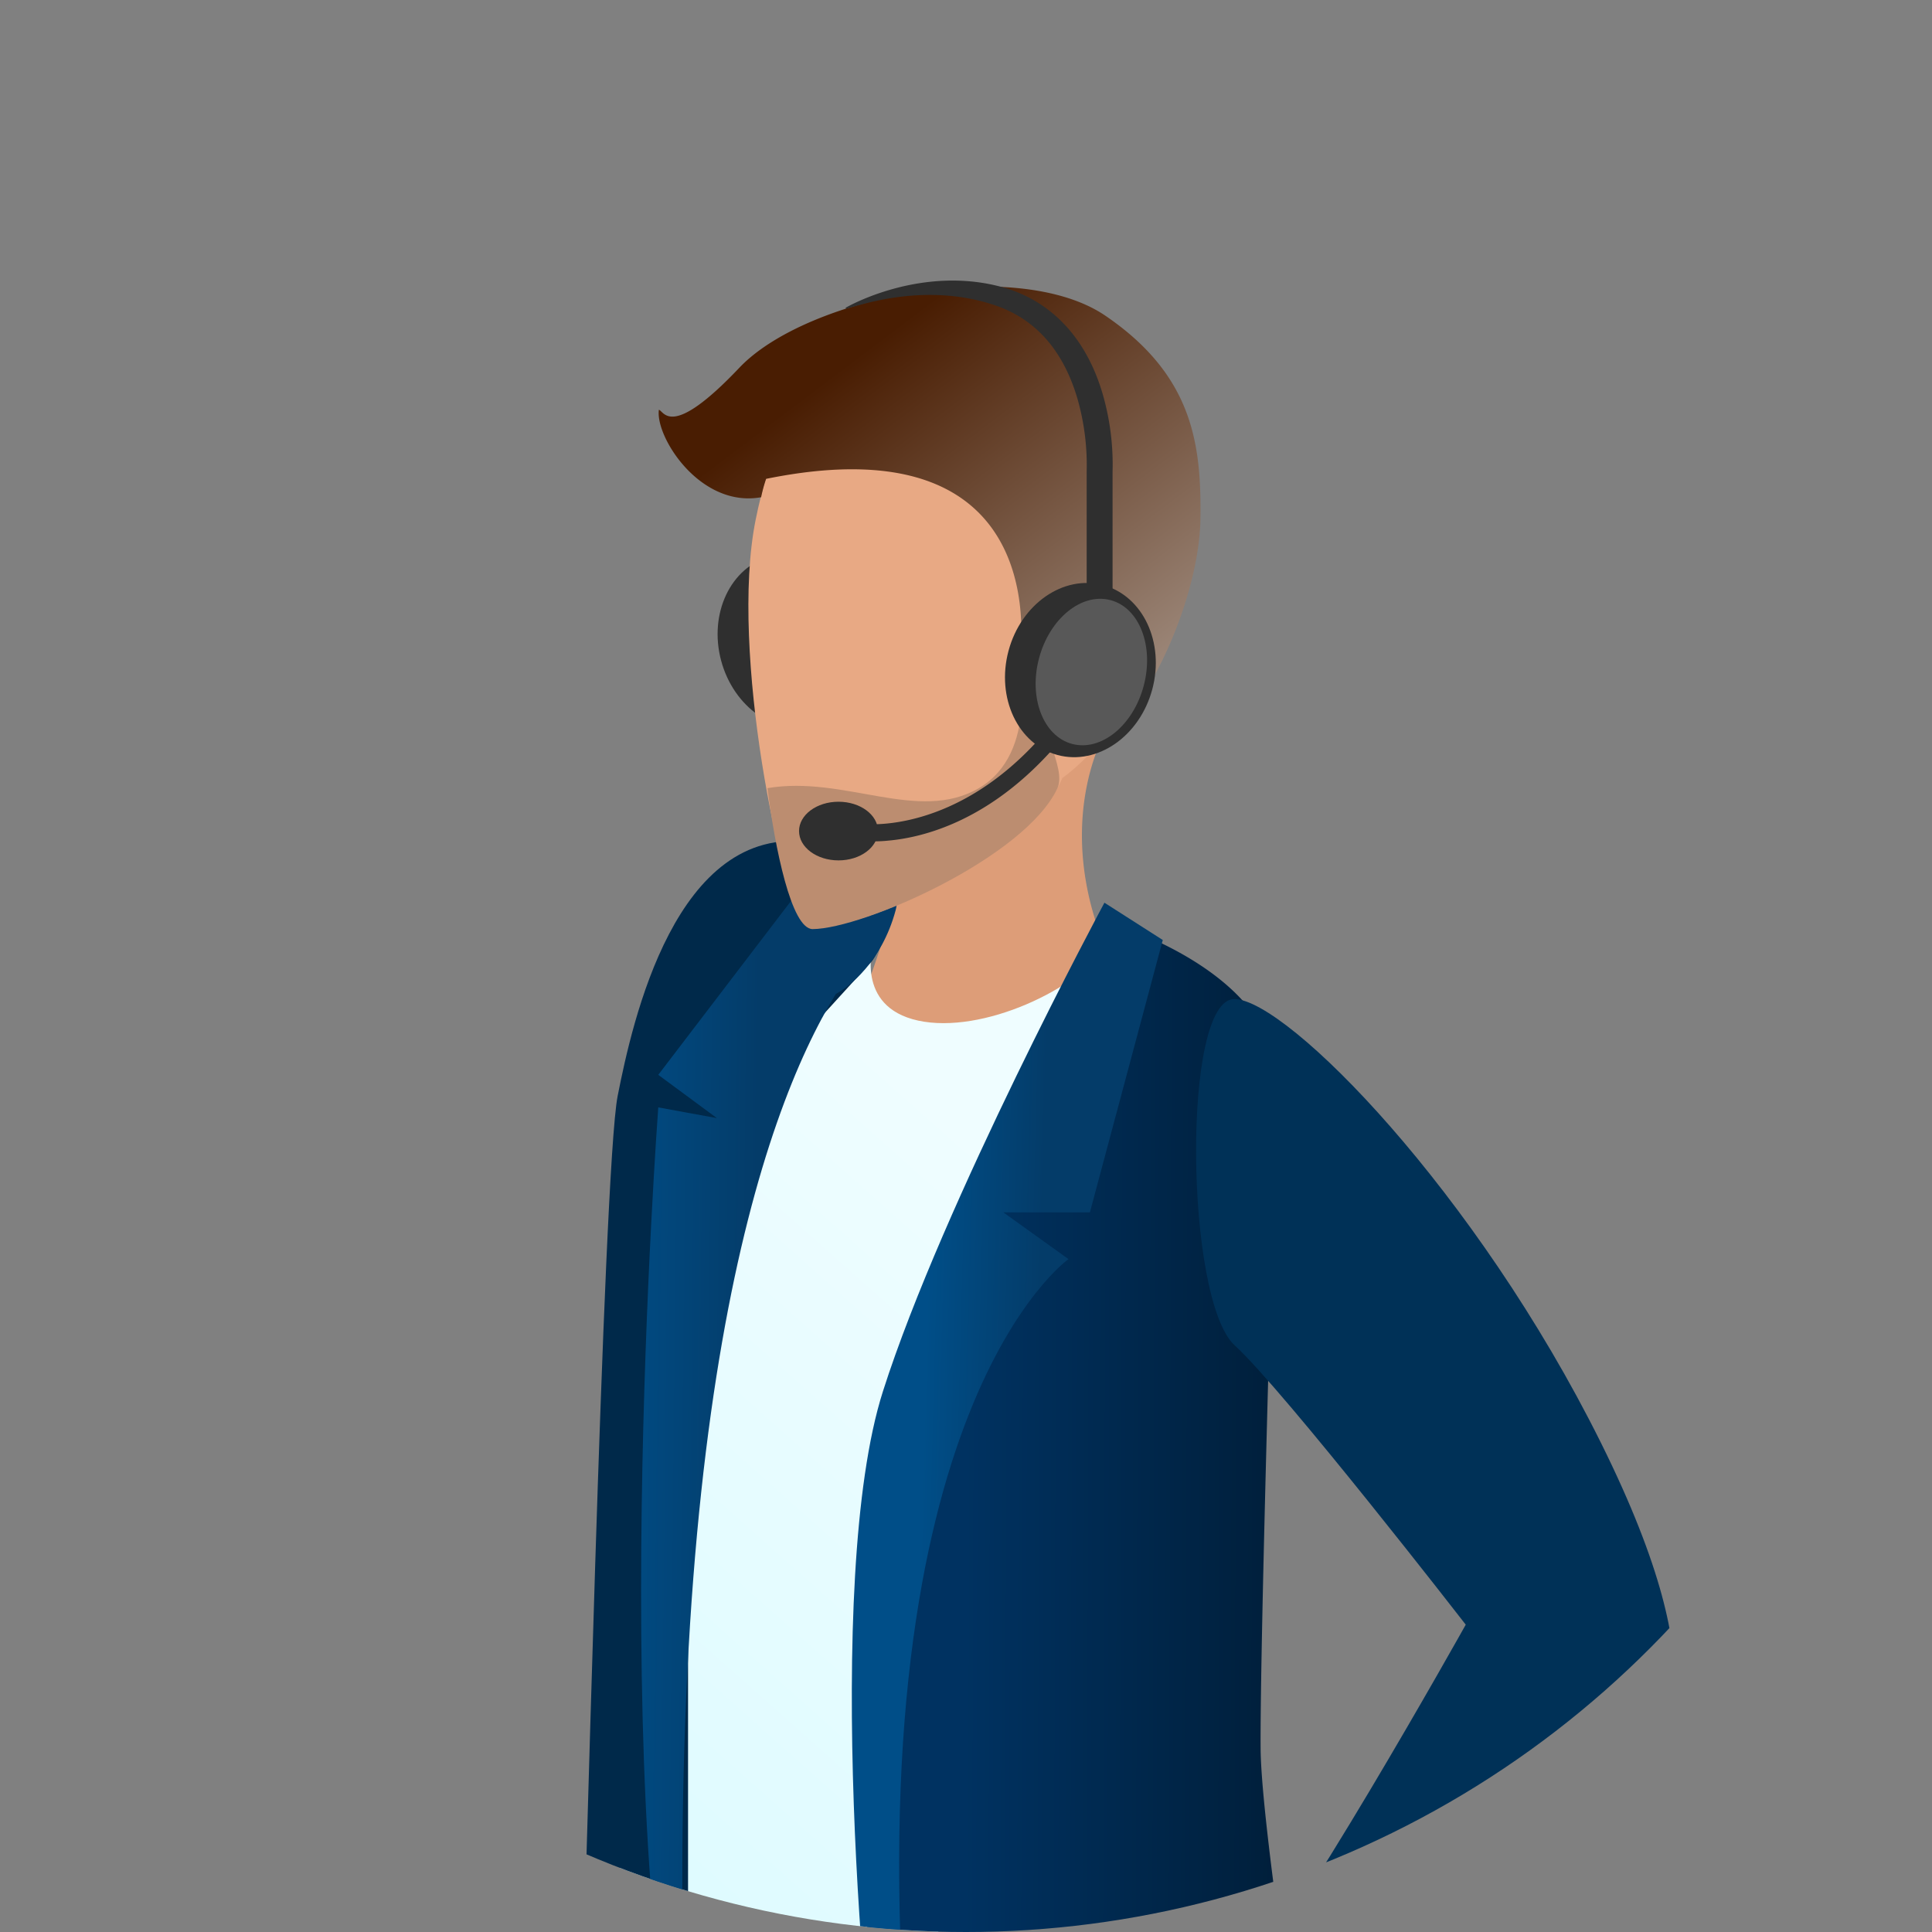 <svg xmlns="http://www.w3.org/2000/svg" xmlns:xlink="http://www.w3.org/1999/xlink" width="217" height="217" viewBox="0 0 217 217">
  <rect x="0" y="0" width="217" height="217" fill="#808080" stroke="none"/>
  <defs>
    <clipPath id="clip-path">
      <circle id="Ellipse_602" data-name="Ellipse 602" cx="108.5" cy="108.5" r="108.5" fill="#f8f9fb" stroke="#f8f9fb" stroke-width="1"/>
    </clipPath>
    <linearGradient id="linear-gradient" x1="0.5" y1="0.5" x2="0.5" y2="1" gradientUnits="objectBoundingBox">
      <stop offset="0" stop-color="#22272a"/>
      <stop offset="1"/>
    </linearGradient>
    <linearGradient id="linear-gradient-2" x1="1" y1="0.585" x2="0" y2="0.587" gradientUnits="objectBoundingBox">
      <stop offset="0" stop-color="#000f27"/>
      <stop offset="1" stop-color="#003a67"/>
    </linearGradient>
    <linearGradient id="linear-gradient-5" x1="0.263" y1="0.761" x2="0.5" y2="0.087" gradientUnits="objectBoundingBox">
      <stop offset="0" stop-color="#dffbff"/>
      <stop offset="1" stop-color="#effdff"/>
    </linearGradient>
    <linearGradient id="linear-gradient-6" x1="0.192" y1="0.612" x2="0.926" y2="0.619" gradientUnits="objectBoundingBox">
      <stop offset="0" stop-color="#003261"/>
      <stop offset="1" stop-color="#001d37"/>
    </linearGradient>
    <linearGradient id="linear-gradient-7" x1="0.305" y1="0.263" x2="0.635" y2="0.302" gradientUnits="objectBoundingBox">
      <stop offset="0" stop-color="#004e88"/>
      <stop offset="1" stop-color="#043c69"/>
    </linearGradient>
    <linearGradient id="linear-gradient-8" x1="0" y1="0.239" x2="0.5" y2="0.26" xlink:href="#linear-gradient-7"/>
    <linearGradient id="linear-gradient-9" x1="0.197" y1="0.344" x2="0.741" y2="1" gradientUnits="objectBoundingBox">
      <stop offset="0" stop-color="#491d02"/>
      <stop offset="1" stop-color="#9d887a"/>
    </linearGradient>
  </defs>
  <g id="Groupe_de_masques_14" data-name="Groupe de masques 14" clip-path="url(#clip-path)">
    <g id="Groupe_5660" data-name="Groupe 5660" transform="translate(17.516 31.51)">
      <g id="Groupe_5656" data-name="Groupe 5656" transform="translate(32.778 0)">
        <g id="Groupe_5655" data-name="Groupe 5655" transform="translate(0 0)">
          <ellipse id="Ellipse_607" data-name="Ellipse 607" cx="9.877" cy="8.357" rx="9.877" ry="8.357" transform="matrix(0.259, 0.966, -0.966, 0.259, 44.291, 28.824)" fill="#2f2f2f"/>
          <path id="Tracé_8019" data-name="Tracé 8019" d="M22994.051,11058.57v14.976s2.666,6.193,7.176,8.887,6.109-3.642,6.109-3.642l-2.035-18.842Z" transform="translate(-22977.82 -10861.202)" fill="#e8a984"/>
          <path id="Tracé_8014" data-name="Tracé 8014" d="M23023.809,11249.076v15.641s-12.205,4.68-22.16,8.584-5.771,7.705-27.713,8.867c-12.85-9.439,8.66-12.168,14.561-17.451a184.68,184.68,0,0,0,13.152-13.654Z" transform="translate(-22969.91 -10859.311)" fill="url(#linear-gradient)"/>
          <path id="Tracé_8016" data-name="Tracé 8016" d="M22964.258,11065.366s-5.781,42.014-2.582,87.259,4.684,102.032,4.684,102.032a43.5,43.5,0,0,0,22.844,0c4.238-9.038,8.393-71.994,1.7-84.07,1.957-15.9,9.59-87.565,9.59-87.565Z" transform="translate(-22937.309 -10861.134)" fill="url(#linear-gradient-2)"/>
          <path id="Tracé_8013" data-name="Tracé 8013" d="M22937.77,11273.387s-1.426,12.652-3.275,20.33-5.787,22.938,3.275,24.455,16.641-3.477,17.854-6.916,0-42.078,0-42.078Z" transform="translate(-22864.016 -10859.108)" fill="url(#linear-gradient)"/>
          <path id="Tracé_8015" data-name="Tracé 8015" d="M22924.5,11080.148s8.832,60.818,17.469,96.943c4.441,40.357,7.676,99.7,7.676,99.7s21.238,1.666,26.586-2.6c3.73-10.8,3.859-82.611-4.383-100.408,1.727-17.4,8.109-73.15,4.383-86.514S22924.5,11080.148,22924.5,11080.148Z" transform="translate(-22878.908 -10861)" fill="url(#linear-gradient-2)"/>
          <path id="Tracé_8008" data-name="Tracé 8008" d="M22977.355,10913.322s-6,9.967,0,24.354-19.5,14.049-19.5,14.049l-8.65-6.351a122.711,122.711,0,0,0,4.855-14.679C22955.48,10924.543,22977.355,10913.322,22977.355,10913.322Z" transform="translate(-22903.461 -10862.645)" fill="#dd9d78"/>
          <path id="Tracé_8009" data-name="Tracé 8009" d="M22973.057,10936.9s-2.162,7.078,5.033,8.643,18.059-3.545,21.424-8.643,5.887,11.082,5.887,11.082l-25.324,100.968,5.324,37.959s-24.869.011-35.535-19.729-3.719-98.679-3.719-98.679l10.15-27.732Z" transform="translate(-22925.258 -10862.42)" fill="url(#linear-gradient-5)"/>
          <path id="Tracé_8010" data-name="Tracé 8010" d="M22985.846,11075.967s-12.244-15.7-11.941-19.746,2.383-93.75,4.035-102.115,6.516-30.6,21.637-28.5,6.943,13.336,6.943,13.336l-20.674,22.693Z" transform="translate(-22958.859 -10862.522)" fill="#00294a"/>
          <path id="Tracé_8011" data-name="Tracé 8011" d="M22946.09,11095.548c-9.174-1.042-17.252-.98-20.779-26.5s-.627-81.405,4.734-90.308,19.947-31.816,20.607-35.69a33.55,33.55,0,0,0,0-8.647s19.486,5.5,19.162,18.222-1.848,62.661-1.768,74.673,9.2,66,9.2,66S22955.264,11096.588,22946.09,11095.548Z" transform="translate(-22876.75 -10862.434)" fill="url(#linear-gradient-6)"/>
          <path id="Tracé_8012" data-name="Tracé 8012" d="M22891.2,10943.049c-5.965-.129-5.57,33.792,0,38.886s25.961,31.382,25.961,31.382-20.121,36-25.961,41.247c3.191,11.069,7.6,16.24,9.727,14.519s37.348-42.835,37.348-42.835,8.07-5.2-5.945-33.389S22897.16,10943.183,22891.2,10943.049Z" transform="translate(-22802.824 -10862.346)" fill="#003157"/>
          <path id="Tracé_8018" data-name="Tracé 8018" d="M22948.342,11053.992s-11.566-1.51-13.785,0-10.348,12.117-7.408,17.334,9.492-1.2,18.742,0,8.385-1.213,10.377-5.24S22948.342,11053.992,22948.342,11053.992Z" transform="translate(-22858.811 -10861.253)" fill="#e8a984"/>
          <path id="Tracé_8020" data-name="Tracé 8020" d="M23287.133,10945.335l6.553,4.188-8.186,30.595h-9.719l7.313,5.248s-23.857,16.781-18.131,89.561c3.924,44.224-.75,18.648-2.709,9.193s-6.771-62.675,0-83.9S23287.133,10945.335,23287.133,10945.335Z" transform="translate(-23213.379 -10875.454)" fill="url(#linear-gradient-7)"/>
          <path id="Tracé_8021" data-name="Tracé 8021" d="M23308.166,10941.24s10.314-.8,8.732,5.029-5.336,8.648-6.7,9.344c-8.389,13.7-20.154,47.807-16.6,128.271-9.428-34.322-3.348-115.518-3.348-115.518l6.584,1.205-6.584-4.861Z" transform="translate(-23266.607 -10875.495)" fill="url(#linear-gradient-8)"/>
          <path id="Tracé_8017" data-name="Tracé 8017" d="M22977.238,10918.961c-3.875,9.4-26.375,18.809-28.9,16.28s-8.537-30.412-5.549-45.284,9.434-18.664,19.209-19.835,26.145-4.4,28.143,17.055S22977.238,10918.961,22977.238,10918.961Z" transform="translate(-22908.211 -10863.079)" fill="#e8a984"/>
          <path id="Tracé_8023" data-name="Tracé 8023" d="M23298.455,10918.284s2.369,10.5-4.437,14.461-15.1-1.474-23.748,0c.836,6.669,2.684,15.808,5.07,15.83,5.686-.034,23.865-8.035,27.506-15.83,1.045-2.427-2.211-6.3-2.838-15.1C23299.758,10917.159,23298.455,10918.284,23298.455,10918.284Z" transform="translate(-23234.367 -10875.73)" fill="#bc8d70"/>
          <path id="Tracé_8022" data-name="Tracé 8022" d="M23254.6,10890.647c.6.2,1.383,3.353,9.035-4.716s31.205-12.588,41.107-5.849,10.789,14.541,10.682,22.814-5.363,21.382-12.348,26.416c-.35-1.713-.227-3.9-.922-6.046,2.781-2.181,5.031-8.252,1.242-11.419-3.082-2.843-6.09,4.65-6.924,6.452a7.019,7.019,0,0,1-1.4.622s4.785-27.262-28.428-20.512a16.088,16.088,0,0,0-.562,2.065C23259.215,10901.71,23254.168,10893.668,23254.6,10890.647Z" transform="translate(-23230.887 -10876.135)" fill="url(#linear-gradient-9)"/>
          <g id="Groupe_5654" data-name="Groupe 5654" transform="translate(39.453)">
            <ellipse id="Ellipse_608" data-name="Ellipse 608" cx="4.433" cy="3.294" rx="4.433" ry="3.294" transform="translate(0 58.54)" fill="#2f2f2f"/>
            <ellipse id="Ellipse_609" data-name="Ellipse 609" cx="9.877" cy="8.357" rx="9.877" ry="8.357" transform="matrix(-0.259, 0.966, -0.966, -0.259, 42.233, 36.376)" fill="#2f2f2f"/>
            <path id="Tracé_8025" data-name="Tracé 8025" d="M19.834,0a14.173,14.173,0,0,1,2.981.267l-.424,1.851c-.1-.023-10.256-2.155-21.068,8.34L0,9.095C8.086,1.247,15.771,0,19.834,0Z" transform="matrix(-0.996, 0.087, -0.087, -0.996, 29.738, 61.186)" fill="#2f2f2f"/>
            <path id="Tracé_8026" data-name="Tracé 8026" d="M-432.339,680.009h-2.909V663.655a27.062,27.062,0,0,0-1.023-8.094c-1.6-5.49-4.751-9.046-9.373-10.569-8.149-2.708-15.678.279-16.666.417-.02.044,0-.126,0-.11-.026,0,8.726-5.1,18.271-2.111,5.194,1.712,8.865,5.826,10.617,11.9a28.474,28.474,0,0,1,1.082,8.625Z" transform="translate(467.555 -642.245)" fill="#2f2f2f"/>
            <ellipse id="Ellipse_610" data-name="Ellipse 610" cx="8.357" cy="6.078" rx="8.357" ry="6.078" transform="matrix(-0.259, 0.966, -0.966, -0.259, 40.87, 37.474)" fill="#585858"/>
          </g>
        </g>
      </g>
    </g>
  </g>
</svg>
